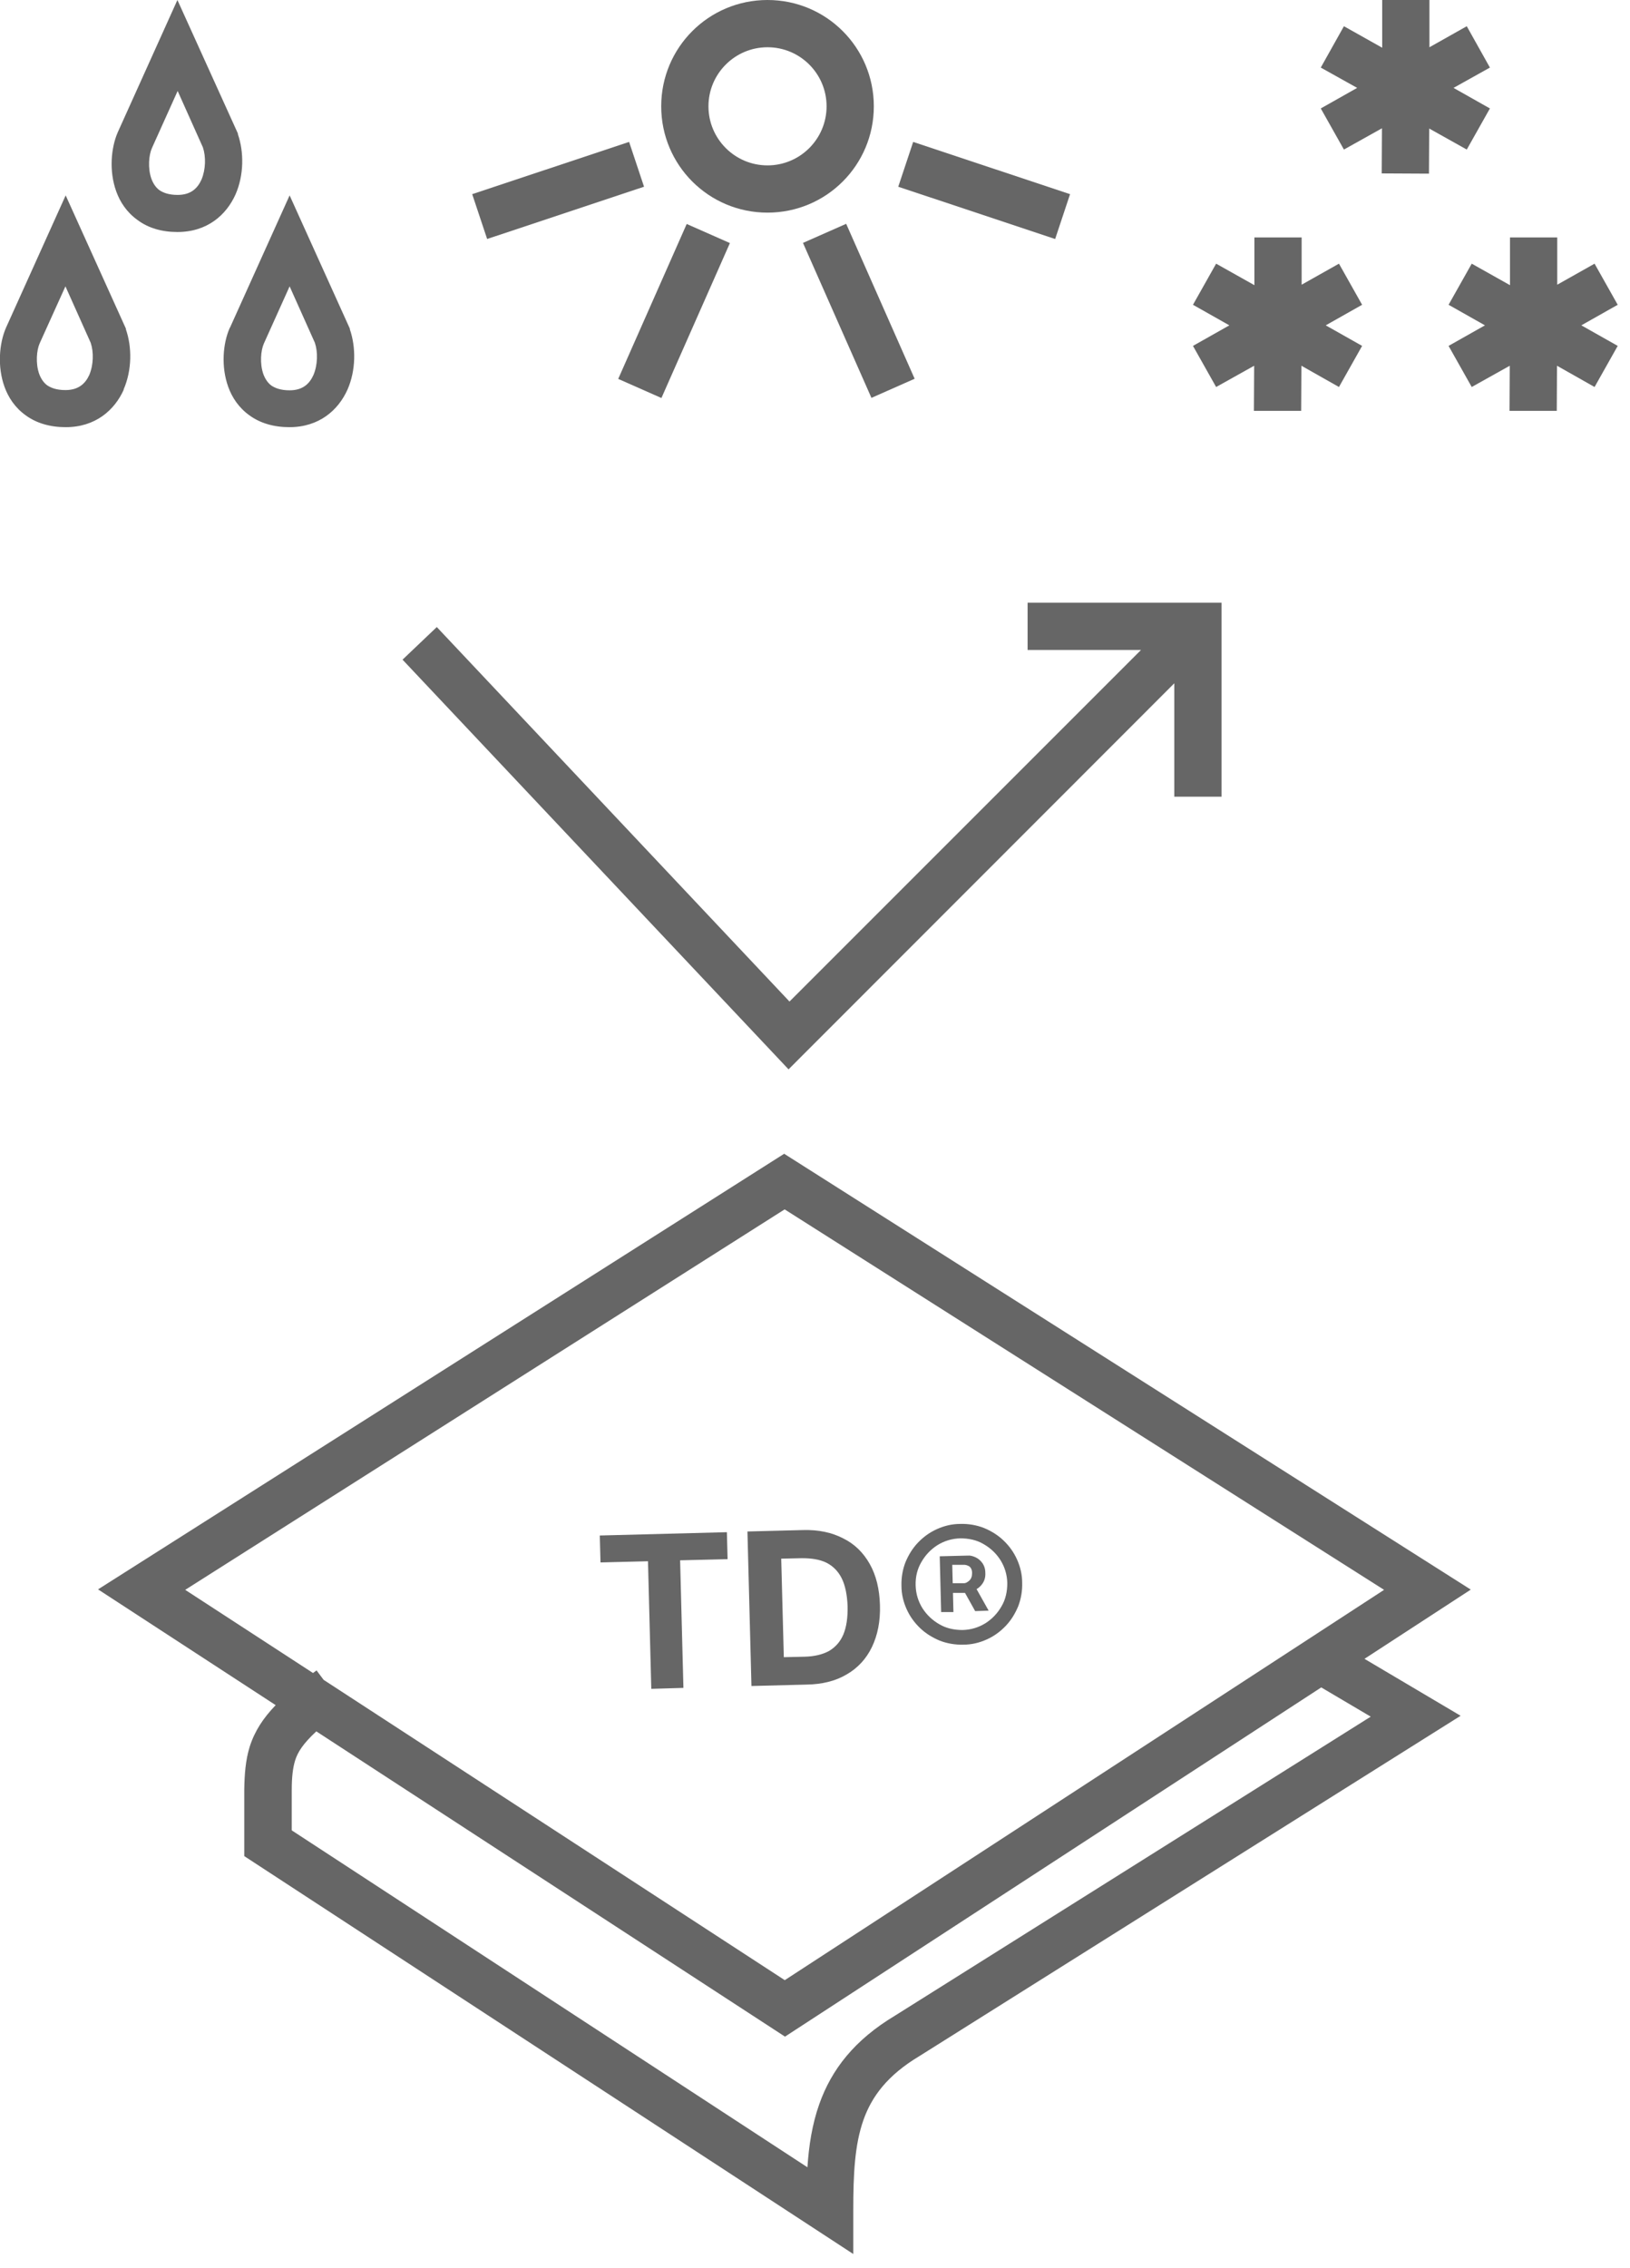 <svg width="69" height="96" viewBox="0 0 69 96" fill="none" xmlns="http://www.w3.org/2000/svg">
<path d="M56.89 6.33L58.5 5.43L58.49 7.34L60.49 7.35L60.5 5.44L62.09 6.33L63.07 4.59L61.53 3.72L63.07 2.86L62.09 1.11L60.51 2V0H58.51V2.02L56.89 1.11L55.91 2.86L57.45 3.72L55.91 4.59L56.89 6.33Z" fill="#666666"/>
<path d="M51.48 16.38L53.09 15.48L53.08 17.39H55.08L55.09 15.48L56.68 16.38L57.66 14.64L56.12 13.77L57.66 12.9L56.68 11.16L55.1 12.05V10.05H53.1V12.07L51.48 11.16L50.5 12.9L52.04 13.77L50.5 14.64L51.48 16.38Z" fill="#666666"/>
<path d="M68.48 12.9L67.5 11.16L65.92 12.05V10.05H63.92V12.07L62.3 11.16L61.32 12.9L62.86 13.77L61.32 14.64L62.3 16.38L63.91 15.48L63.9 17.39H65.9L65.91 15.48L67.5 16.38L68.48 14.64L66.94 13.77L68.48 12.9Z" fill="#666666"/>
<path d="M5.82 9.31C6.27 9.65 6.85 9.82 7.51 9.82C8.77 9.82 9.58 9.1 9.97 8.23C10.33 7.41 10.33 6.43 10.07 5.68V5.65L7.51 0L4.98 5.61C4.7 6.26 4.61 7.24 4.92 8.1C5.08 8.55 5.37 8.99 5.82 9.31ZM6.43 6.27L7.52 3.85L8.59 6.24C8.72 6.63 8.71 7.17 8.53 7.6C8.36 7.98 8.07 8.25 7.52 8.25C7.13 8.25 6.9 8.15 6.75 8.05C6.6 7.94 6.49 7.78 6.41 7.57C6.25 7.12 6.3 6.56 6.43 6.27Z" fill="#666666"/>
<path d="M9.72 13.89C9.44 14.53 9.35 15.51 9.66 16.37C9.82 16.82 10.11 17.26 10.56 17.58C11.01 17.91 11.59 18.08 12.25 18.08C13.51 18.08 14.32 17.36 14.71 16.49C15.07 15.67 15.07 14.69 14.81 13.94V13.91L12.26 8.27L9.73 13.88H9.72V13.89ZM11.17 14.54L12.26 12.12L13.33 14.51C13.46 14.9 13.45 15.44 13.27 15.87C13.1 16.25 12.81 16.52 12.26 16.52C11.87 16.52 11.64 16.42 11.49 16.32C11.34 16.21 11.23 16.05 11.15 15.84C10.99 15.39 11.04 14.83 11.17 14.54Z" fill="#666666"/>
<path d="M5.24 16.49H5.23C5.59 15.67 5.59 14.69 5.33 13.94V13.91L2.78 8.27L0.25 13.88C-0.03 14.53 -0.12 15.51 0.19 16.37C0.35 16.82 0.64 17.26 1.09 17.58C1.54 17.91 2.12 18.08 2.78 18.08C4.04 18.08 4.85 17.36 5.24 16.49ZM3.78 15.87C3.61 16.24 3.32 16.51 2.77 16.51C2.38 16.51 2.15 16.41 2 16.31C1.85 16.2 1.74 16.04 1.66 15.83C1.5 15.38 1.55 14.82 1.68 14.53L2.77 12.12L3.84 14.51C3.97 14.9 3.96 15.44 3.78 15.87Z" fill="#666666"/>
<path d="M49.71 28.92V33.72H51.71V25.51H43.5V27.51H48.3L33.42 42.39L18.49 26.54L17.04 27.92L33.38 45.26L49.71 28.92Z" fill="#666666"/>
<path d="M33.19 48.83H33.2L33.21 48.82L33.19 48.83Z" fill="#666666"/>
<path d="M33.2 48.83L4.15 67.27L11.67 72.17C11.14 72.72 10.78 73.27 10.57 73.93C10.39 74.51 10.35 75.12 10.34 75.75V76.85C10.34 77.22 10.34 77.62 10.34 78.02V78.56L36.12 95.4V93.55C36.12 92.01 36.18 90.78 36.55 89.73C36.9 88.74 37.56 87.84 38.91 87.03L61.83 72.62L57.76 70.21L62.26 67.28L33.19 48.83H33.2ZM58.03 72.66H58.02L37.89 85.31C36.17 86.34 35.2 87.59 34.68 89.06C34.38 89.91 34.24 90.81 34.18 91.73L12.35 77.47V76.77C12.35 76.4 12.35 76.09 12.35 75.77C12.35 75.19 12.4 74.82 12.49 74.52C12.6 74.16 12.83 73.8 13.39 73.28L33.23 86.2L55.93 71.42L58.03 72.66ZM33.22 83.81L13.7 71.1L13.4 70.7C13.35 70.74 13.3 70.77 13.25 70.81L7.84 67.29L33.21 51.19H33.22L58.59 67.29L33.22 83.81Z" fill="#666666"/>
<path d="M32.49 9C34.98 9 36.99 6.99 36.99 4.5C36.99 2.01 34.98 0 32.49 0C30 0 27.99 2.01 27.99 4.5C27.99 6.99 30 9 32.49 9ZM32.49 2C33.87 2 34.99 3.12 34.99 4.5C34.99 5.88 33.87 7 32.49 7C31.11 7 29.99 5.88 29.99 4.5C29.99 3.12 31.11 2 32.49 2Z" fill="#666666"/>
<path d="M26.631 6.006L19.989 8.218L20.621 10.115L27.263 7.903L26.631 6.006Z" fill="#666666"/>
<path d="M38.656 6.007L38.024 7.904L44.666 10.116L45.297 8.218L38.656 6.007Z" fill="#666666"/>
<path d="M29.069 9.48L26.17 16.037L27.999 16.846L30.898 10.288L29.069 9.48Z" fill="#666666"/>
<path d="M35.82 9.473L33.991 10.281L36.889 16.84L38.718 16.031L35.82 9.473Z" fill="#666666"/>
<path d="M30.77 64.85L25.39 64.99L25.42 66.13L27.43 66.08L27.57 71.48L28.93 71.44L28.79 66.04L30.8 65.99L30.77 64.85Z" fill="#666666"/>
<path d="M35.69 65.11C35.21 64.86 34.64 64.74 33.98 64.76L31.64 64.82L31.81 71.36L34.13 71.3H34.14C34.8 71.29 35.37 71.15 35.84 70.87C36.31 70.6 36.67 70.21 36.91 69.71C37.15 69.21 37.27 68.62 37.25 67.94C37.23 67.26 37.09 66.68 36.82 66.2C36.55 65.72 36.18 65.35 35.69 65.11ZM35.7 69.18C35.57 69.49 35.36 69.72 35.09 69.88C34.81 70.03 34.47 70.11 34.06 70.12L33.18 70.14L33.07 65.97L33.94 65.95C34.35 65.95 34.69 66 34.98 66.14C35.26 66.28 35.48 66.5 35.63 66.8C35.78 67.1 35.86 67.5 35.88 67.98C35.89 68.47 35.83 68.87 35.7 69.18Z" fill="#666666"/>
<path d="M41.6 67.01C41.68 66.89 41.72 66.74 41.71 66.57C41.71 66.4 41.66 66.26 41.58 66.15C41.5 66.04 41.4 65.96 41.29 65.91C41.18 65.86 41.07 65.83 40.97 65.84L39.78 65.87L39.84 68.23H40.36L40.34 67.42H40.85L41.28 68.19L41.85 68.17L41.34 67.26C41.44 67.2 41.53 67.12 41.6 67.01ZM41.03 66.9C40.95 66.97 40.88 67.01 40.81 67.01H40.33L40.31 66.23H40.8C40.86 66.23 40.93 66.24 41.02 66.29C41.1 66.34 41.15 66.44 41.15 66.58C41.15 66.72 41.11 66.83 41.03 66.9Z" fill="#666666"/>
<path d="M43.05 66C42.91 65.69 42.72 65.43 42.48 65.2C42.24 64.97 41.96 64.8 41.65 64.67C41.34 64.55 41 64.49 40.65 64.5C40.3 64.5 39.97 64.58 39.66 64.72C39.35 64.86 39.09 65.05 38.86 65.29C38.63 65.53 38.46 65.81 38.33 66.12C38.21 66.43 38.15 66.77 38.16 67.12C38.16 67.47 38.24 67.8 38.38 68.11C38.52 68.42 38.71 68.68 38.95 68.91C39.19 69.14 39.47 69.31 39.78 69.44C40.09 69.56 40.43 69.62 40.78 69.61C41.13 69.61 41.46 69.53 41.77 69.39C42.08 69.25 42.34 69.06 42.57 68.82C42.8 68.58 42.97 68.3 43.1 67.99C43.22 67.68 43.28 67.34 43.27 66.99C43.27 66.64 43.19 66.31 43.05 66ZM42.4 67.98C42.23 68.28 42 68.52 41.72 68.7C41.43 68.88 41.11 68.98 40.75 68.99C40.39 68.99 40.06 68.92 39.77 68.75C39.47 68.58 39.23 68.35 39.05 68.07C38.87 67.78 38.77 67.46 38.76 67.1C38.75 66.74 38.83 66.41 39 66.12C39.17 65.82 39.4 65.58 39.68 65.4C39.97 65.22 40.29 65.12 40.65 65.11C41.01 65.11 41.34 65.18 41.63 65.35C41.93 65.52 42.17 65.75 42.35 66.03C42.53 66.32 42.63 66.64 42.64 67C42.64 67.36 42.57 67.69 42.4 67.98Z" fill="#666666"/>
</svg>
